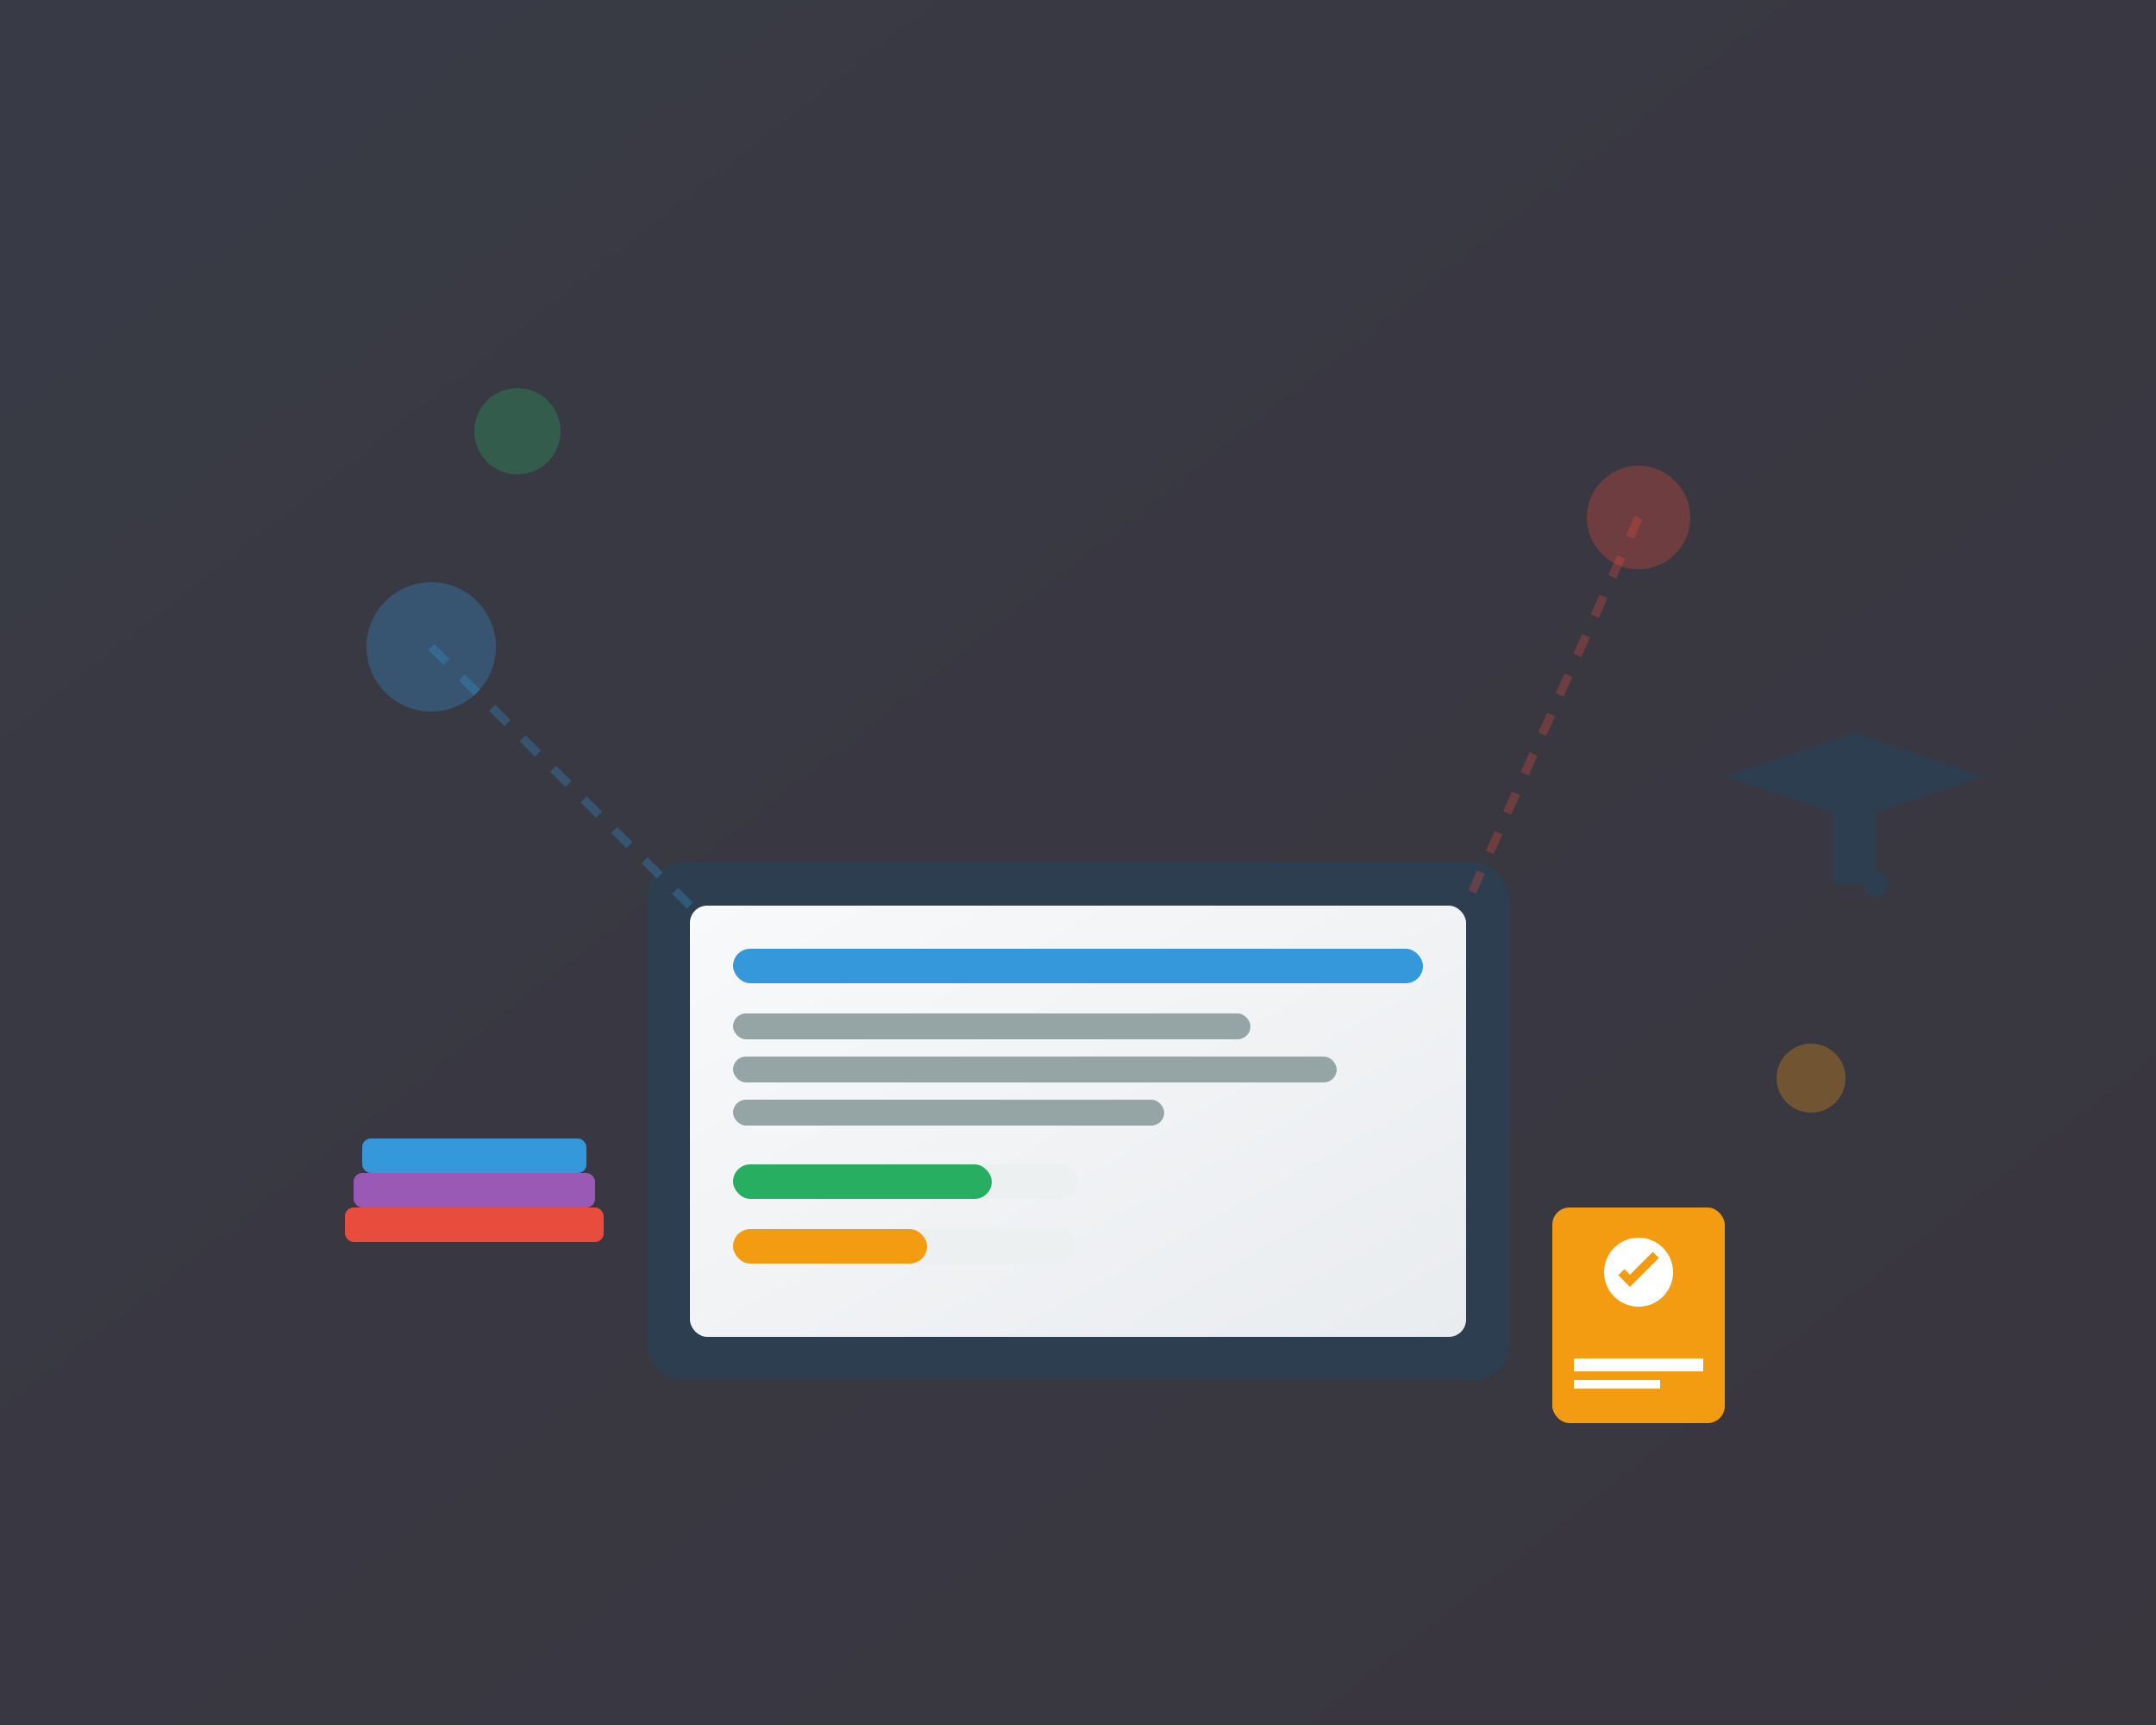 <svg width="500" height="400" viewBox="0 0 500 400" fill="none" xmlns="http://www.w3.org/2000/svg">
    <rect x="0" y="0" width="500" height="400" fill="#333333" stroke="none"/>
    <!-- Background gradient -->
    <defs>
        <linearGradient id="bg" x1="0%" y1="0%" x2="100%" y2="100%">
            <stop offset="0%" style="stop-color:#667eea;stop-opacity:0.1"/>
            <stop offset="100%" style="stop-color:#764ba2;stop-opacity:0.1"/>
        </linearGradient>
        <linearGradient id="screen" x1="0%" y1="0%" x2="100%" y2="100%">
            <stop offset="0%" style="stop-color:#f8f9fa"/>
            <stop offset="100%" style="stop-color:#e9ecef"/>
        </linearGradient>
    </defs>
    
    <!-- Background -->
    <rect width="500" height="400" fill="url(#bg)"/>
    
    <!-- Computer/Laptop -->
    <rect x="150" y="200" width="200" height="120" rx="8" fill="#2c3e50"/>
    <rect x="160" y="210" width="180" height="100" rx="4" fill="url(#screen)"/>
    
    <!-- Screen content - representing learning interface -->
    <rect x="170" y="220" width="160" height="8" rx="4" fill="#3498db"/>
    <rect x="170" y="235" width="120" height="6" rx="3" fill="#95a5a6"/>
    <rect x="170" y="245" width="140" height="6" rx="3" fill="#95a5a6"/>
    <rect x="170" y="255" width="100" height="6" rx="3" fill="#95a5a6"/>
    
    <!-- Progress bars -->
    <rect x="170" y="270" width="80" height="8" rx="4" fill="#ecf0f1"/>
    <rect x="170" y="270" width="60" height="8" rx="4" fill="#27ae60"/>
    <rect x="170" y="285" width="80" height="8" rx="4" fill="#ecf0f1"/>
    <rect x="170" y="285" width="45" height="8" rx="4" fill="#f39c12"/>
    
    <!-- Books stack -->
    <rect x="80" y="280" width="60" height="8" rx="2" fill="#e74c3c"/>
    <rect x="82" y="272" width="56" height="8" rx="2" fill="#9b59b6"/>
    <rect x="84" y="264" width="52" height="8" rx="2" fill="#3498db"/>
    
    <!-- Graduation cap -->
    <polygon points="400,180 430,170 460,180 430,190" fill="#2c3e50"/>
    <rect x="425" y="180" width="10" height="25" fill="#2c3e50"/>
    <circle cx="435" cy="205" r="3" fill="#2c3e50"/>
    
    <!-- Floating elements - representing knowledge/ideas -->
    <circle cx="100" cy="150" r="15" fill="#3498db" opacity="0.3"/>
    <circle cx="380" cy="120" r="12" fill="#e74c3c" opacity="0.3"/>
    <circle cx="120" cy="100" r="10" fill="#27ae60" opacity="0.3"/>
    <circle cx="420" cy="250" r="8" fill="#f39c12" opacity="0.3"/>
    
    <!-- Connection lines -->
    <path d="M100 150 L160 210" stroke="#3498db" stroke-width="2" opacity="0.3" stroke-dasharray="5,5"/>
    <path d="M380 120 L340 210" stroke="#e74c3c" stroke-width="2" opacity="0.3" stroke-dasharray="5,5"/>
    
    <!-- Certificate/Award icon -->
    <rect x="360" y="280" width="40" height="50" rx="4" fill="#f39c12"/>
    <circle cx="380" cy="295" r="8" fill="white"/>
    <path d="M376 295 L378 297 L384 291" stroke="#f39c12" stroke-width="2" fill="none"/>
    <rect x="365" y="315" width="30" height="3" fill="white"/>
    <rect x="365" y="320" width="20" height="2" fill="white"/>
</svg>
